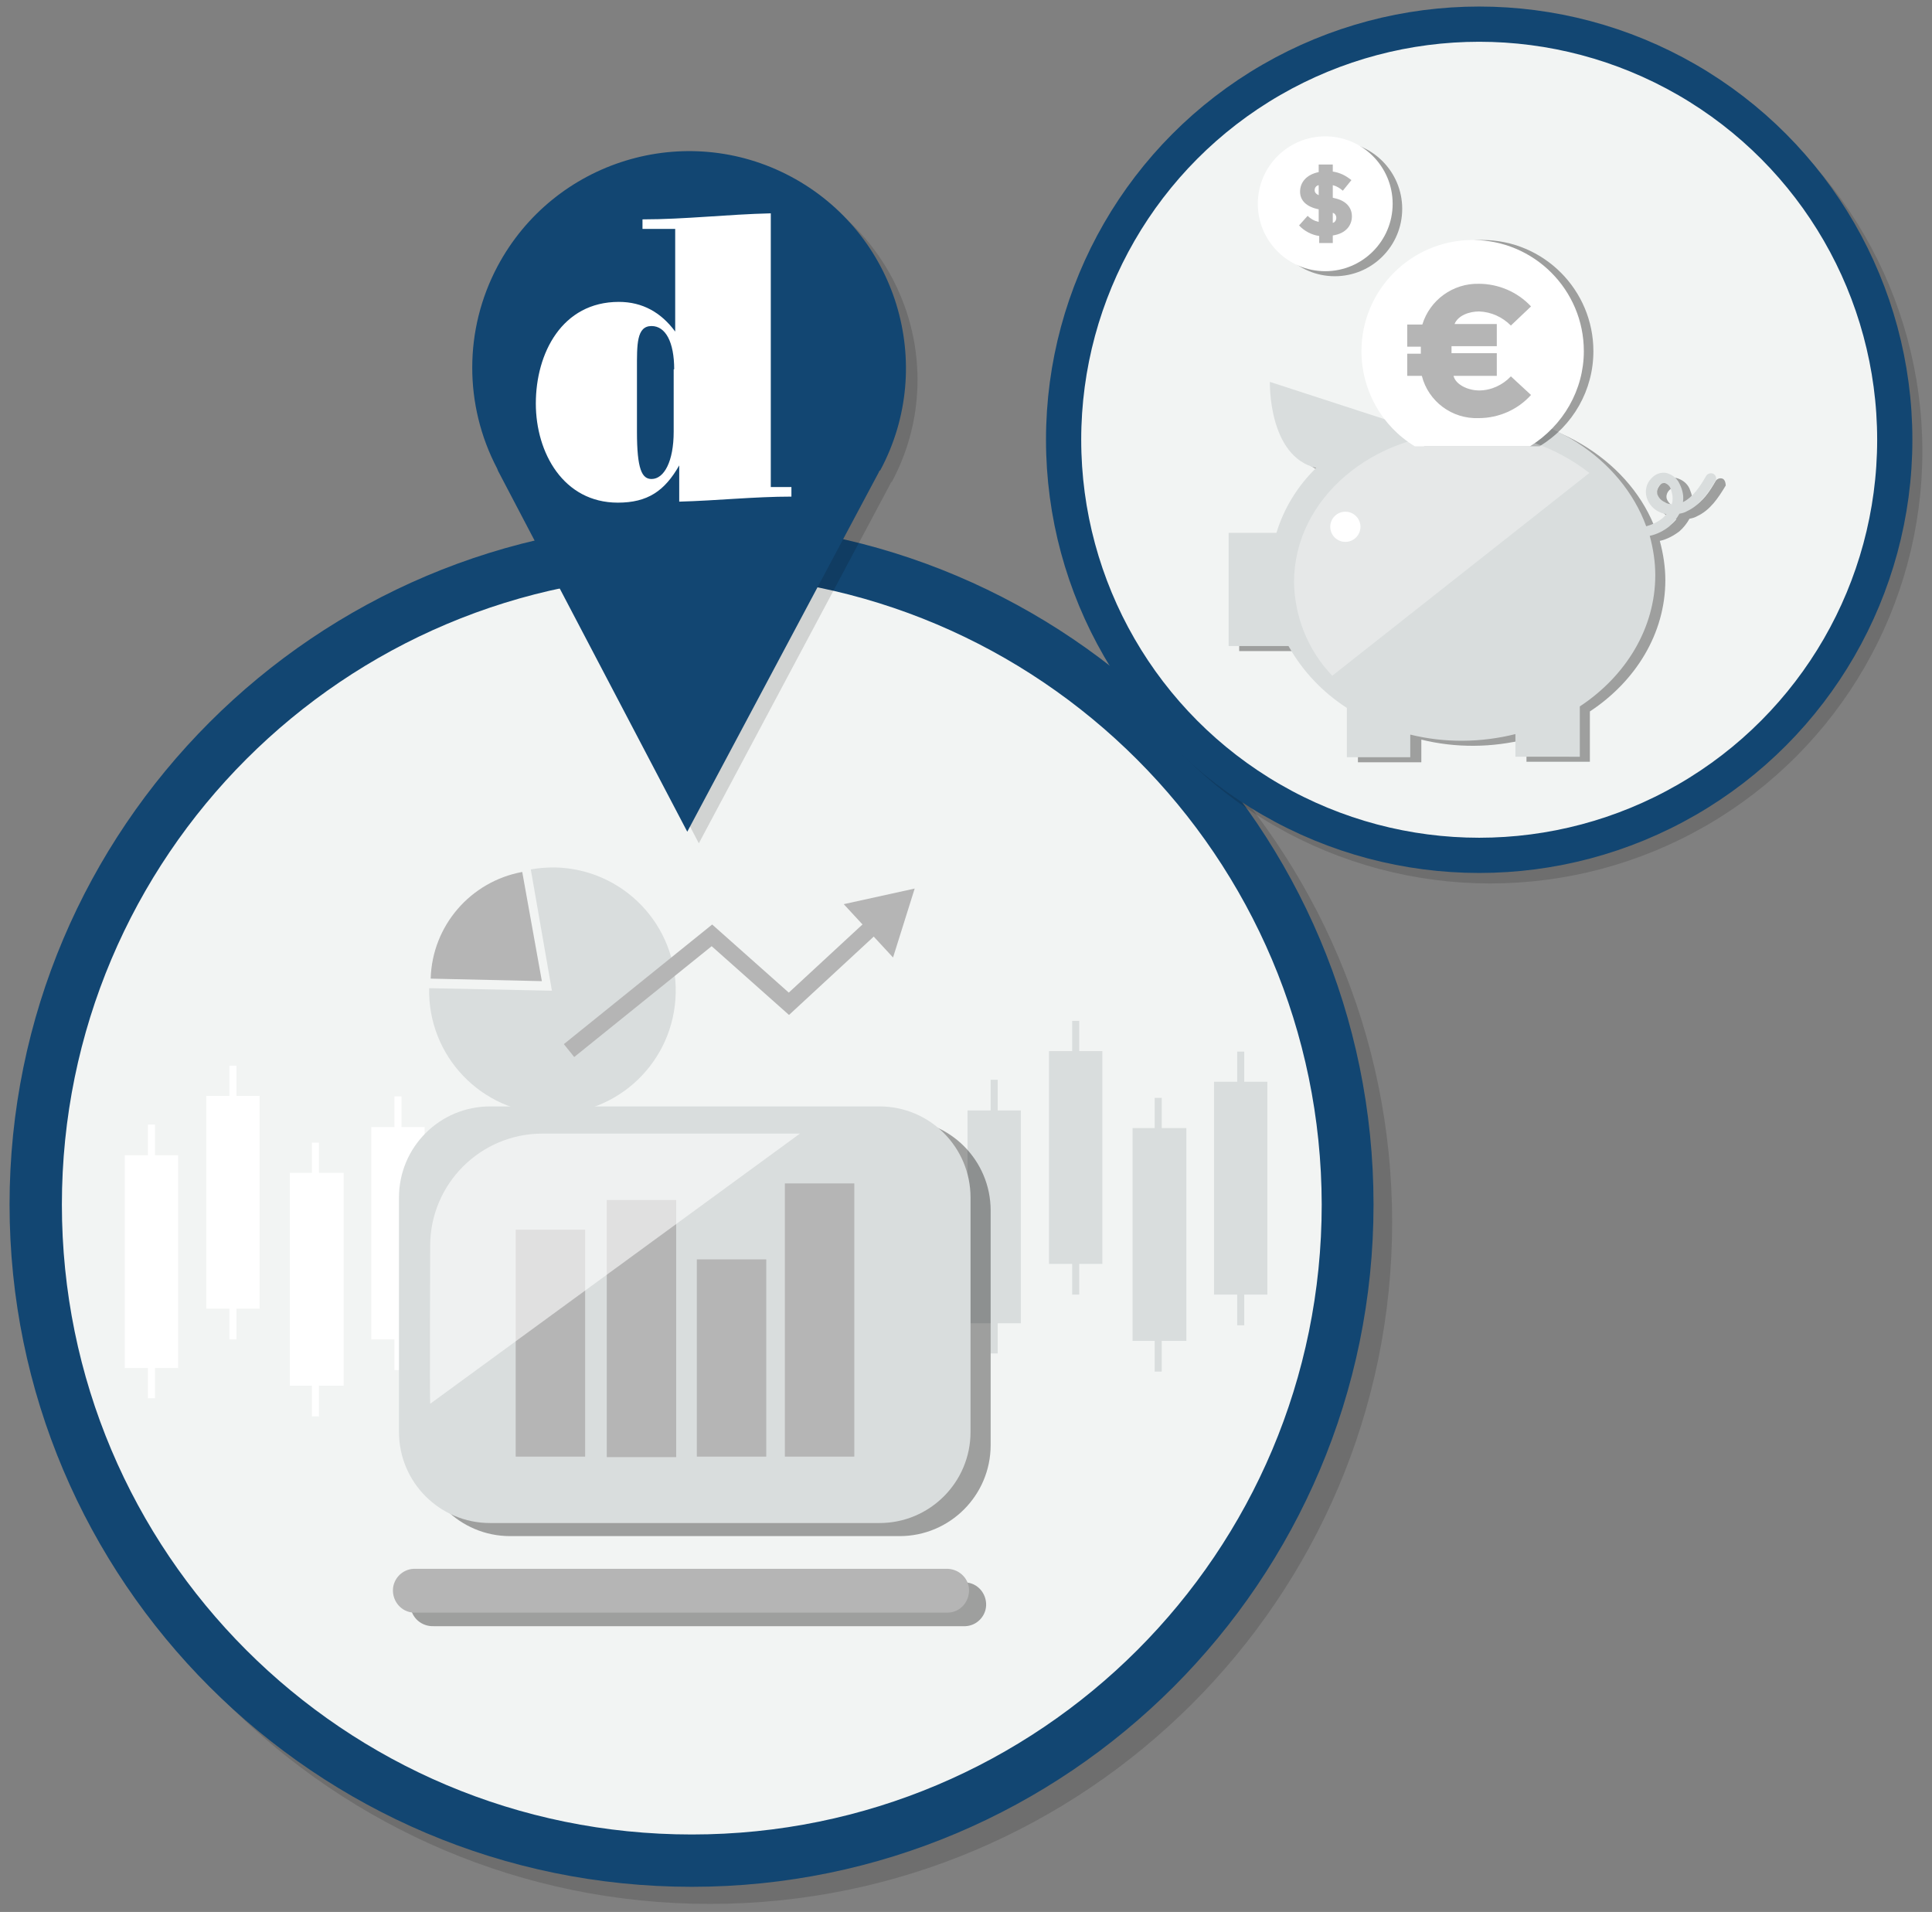 <?xml version="1.0" encoding="utf-8"?>
<!-- Generator: Adobe Illustrator 25.3.1, SVG Export Plug-In . SVG Version: 6.00 Build 0)  -->
<svg version="1.1" id="Livello_1" xmlns="http://www.w3.org/2000/svg" xmlns:xlink="http://www.w3.org/1999/xlink" x="0px" y="0px"
	 width="384px" height="380px" viewBox="0 0 384 380" style="enable-background:new 0 0 384 380;" xml:space="preserve">
<rect x="0" y="0" width="384" height="380" fill="#808080" stroke="none"/>
<style type="text/css">
	.st0{opacity:0.14;}
	.st1{fill:#F2F4F3;}
	.st2{fill:#124672;}
	.st3{fill:none;stroke:#000000;stroke-width:6.57;stroke-miterlimit:10;}
	.st4{fill:#F2F4F3;stroke:#124672;stroke-width:7;stroke-miterlimit:10;}
	.st5{fill:#FFFFFF;}
	.st6{fill:#D9DDDD;}
	.st7{opacity:0.35;}
	.st8{fill:#B5B5B5;}
	.st9{opacity:0.58;}
	.st10{fill:none;stroke:#B5B5B5;stroke-width:3.29;stroke-miterlimit:10;}
	.st11{opacity:0.33;fill:#FFFFFF;enable-background:new    ;}
</style>
<g>
	<g class="st0">
		<circle cx="141.1" cy="243" r="130.4"/>
		<path d="M141.1,378.4c-74.8,0-135.6-60.8-135.6-135.5s60.8-135.5,135.6-135.5s135.6,60.8,135.6,135.5S215.8,378.4,141.1,378.4z
			 M141.1,117.8C71.9,117.8,15.9,173.9,16,243c0,69.1,56.1,125.1,125.2,125.1c69.1,0,125.1-56,125.1-125.1l0,0
			C266.2,173.8,210.2,117.9,141.1,117.8z"/>
	</g>
	<g>
		<circle class="st1" cx="137.5" cy="239.4" r="130.4"/>
		<path class="st2" d="M137.5,375C62.7,375,1.9,314.2,1.9,239.4s60.8-135.6,135.6-135.6S273,164.6,273,239.4S212.2,375,137.5,375z
			 M137.5,114.2c-69.1,0-125.2,56-125.2,125.2s56,125.2,125.2,125.2s125.2-56,125.2-125.2l0,0C262.6,170.3,206.6,114.3,137.5,114.2
			L137.5,114.2z"/>
	</g>
</g>
<g class="st0">
	<circle cx="296.2" cy="89.7" r="82.6"/>
	<circle class="st3" cx="296.2" cy="89.7" r="82.6"/>
</g>
<circle class="st4" cx="294" cy="87.4" r="82.6"/>
<g>
	<g>
		<g class="st0">
			<path d="M177.3,95.7L177.3,95.7c11.2-21,3.2-47.1-17.8-58.3s-47.1-3.2-58.3,17.8c-6.7,12.6-6.7,27.6-0.1,40.2l0,0l0.2,0.4v0.1
				l37.6,71.7L177,96.1v-0.1L177.3,95.7z"/>
			<circle cx="139.3" cy="75.7" r="31.1"/>
		</g>
		<path class="st2" d="M175,93.4L175,93.4c11.2-21,3.2-47.1-17.8-58.3s-47.1-3.2-58.3,17.8c-6.7,12.6-6.7,27.6-0.1,40.2l0,0l0.2,0.5
			l0,0l37.6,71.7l38.1-71.5v-0.1L175,93.4z"/>
	</g>
</g>
<g>
	<polygon class="st5" points="84.4,224 79.8,224 79.8,217.9 78.4,217.9 78.4,224 73.8,224 73.8,266.2 78.4,266.2 78.4,272.3 
		79.8,272.3 79.8,266.2 84.4,266.2 	"/>
	<polygon class="st5" points="30.8,223.5 29.4,223.5 29.4,229.6 24.8,229.6 24.8,271.9 29.4,271.9 29.4,277.9 30.8,277.9 
		30.8,271.9 35.4,271.9 35.4,229.6 30.8,229.6 	"/>
	<polygon class="st5" points="47,211.8 45.6,211.8 45.6,217.8 41,217.8 41,260.1 45.6,260.1 45.6,266.2 47,266.2 47,260.1 
		51.6,260.1 51.6,217.8 47,217.8 	"/>
	<polygon class="st5" points="63.4,227.1 62,227.1 62,233.1 57.6,233.1 57.6,275.4 62,275.4 62,281.5 63.4,281.5 63.4,275.4 
		68.3,275.4 68.3,233.1 63.4,233.1 	"/>
</g>
<g>
	<polygon class="st6" points="251.9,215 247.3,215 247.3,209 245.9,209 245.9,215 241.3,215 241.3,257.3 245.9,257.3 245.9,263.4 
		247.3,263.4 247.3,257.3 251.9,257.3 	"/>
	<polygon class="st6" points="198.3,214.6 196.9,214.6 196.9,220.7 192.3,220.7 192.3,263 196.9,263 196.9,269 198.3,269 198.3,263 
		202.9,263 202.9,220.7 198.3,220.7 	"/>
	<polygon class="st6" points="214.5,202.9 213.1,202.9 213.1,208.9 208.5,208.9 208.5,251.2 213.1,251.2 213.1,257.3 214.5,257.3 
		214.5,251.2 219.1,251.2 219.1,208.9 214.5,208.9 	"/>
	<polygon class="st6" points="230.9,218.2 229.5,218.2 229.5,224.2 225.1,224.2 225.1,266.5 229.5,266.5 229.5,272.6 230.9,272.6 
		230.9,266.5 235.8,266.5 235.8,224.2 230.9,224.2 	"/>
</g>
<path class="st5" d="M157.3,96.8v1.9c-7.4,0-14.8,0.8-22.3,1v-7.2c-2.9,5.1-6.3,7.4-12.2,7.4c-10.8,0-16.3-9.9-16.3-19.7
	c0-10,5.2-20.2,16.5-20.2c4.7,0,8.4,2.1,11.2,5.9V45.5h-6.5v-1.9c8.5,0,16.9-1,25.5-1.2v54.4H157.3z M134,73.4
	c0-5.4-1.7-8.6-4.5-8.6c-3,0-2.9,3.7-2.9,8.6v12.4c0,7.5,1,9.4,2.9,9.4c2.5,0,4.4-3.5,4.4-9.4V73.4z"/>
<g>
	<g>
		<g class="st7">
			<path d="M101.4,222.5h77.4c10,0,18.1,8.1,18.1,18.1v46.6c0,10-8.1,18.1-18.1,18.1h-77.4c-10,0-18.1-8.1-18.1-18.1v-46.6
				C83.3,230.6,91.4,222.5,101.4,222.5z"/>
			<path d="M191.9,323.2H86.2c-2.4,0.1-4.5-1.7-4.6-4.1c-0.1-2.4,1.7-4.5,4.1-4.6c0.2,0,0.3,0,0.5,0h105.7c2.4,0.1,4.2,2.2,4.1,4.6
				C195.9,321.3,194.1,323.1,191.9,323.2z"/>
			<rect x="106.4" y="247" width="13.8" height="45.1"/>
			<rect x="124.6" y="241.1" width="13.8" height="51.1"/>
			<rect x="142.5" y="252.9" width="13.8" height="39.2"/>
			<rect x="160" y="237.8" width="13.8" height="54.3"/>
			<path d="M111.8,227.9c-12.3,0-22.2,10-22.3,22.3c0,1.3-0.1,30.2,0,31.4l73.5-53.7H111.8z"/>
		</g>
		<g>
			<path class="st6" d="M97.4,219.9h77.4c10,0,18.1,8.1,18.1,18.1v46.6c0,10-8.1,18.1-18.1,18.1H97.4c-10,0-18.1-8.1-18.1-18.1V238
				C79.3,228,87.4,219.9,97.4,219.9z"/>
			<path class="st8" d="M188,320.5H82.2c-2.4-0.1-4.2-2.2-4.1-4.6c0.1-2.2,1.9-4,4.1-4.1H188c2.4-0.1,4.5,1.7,4.6,4.1
				c0.1,2.4-1.7,4.5-4.1,4.6C188.3,320.5,188.1,320.5,188,320.5z"/>
			<rect x="102.5" y="244.4" class="st8" width="13.8" height="45.1"/>
			<rect x="120.6" y="238.5" class="st8" width="13.8" height="51.1"/>
			<rect x="138.5" y="250.3" class="st8" width="13.8" height="39.2"/>
			<rect x="156" y="235.2" class="st8" width="13.8" height="54.3"/>
			<g class="st9">
				<path class="st5" d="M107.8,225.3c-12.3,0-22.3,10-22.3,22.3c0,1.3-0.1,30.2,0,31.4l73.5-53.7H107.8z"/>
			</g>
		</g>
	</g>
	<g>
		<path class="st8" d="M103.8,173.3c-10.3,1.9-17.9,10.7-18.2,21.2l22.1,0.5L103.8,173.3z"/>
		<path class="st6" d="M109.7,196.9l-24.4-0.5c-0.3,13.5,10.4,24.7,24,25c13.5,0.3,24.7-10.4,25-24c0.3-13.5-10.4-24.7-24-25
			c-1.6,0-3.2,0.1-4.8,0.4L109.7,196.9z"/>
	</g>
	<g>
		<polyline class="st10" points="113.1,208.8 141.5,185.9 156.8,199.5 174.1,183.5 		"/>
		<polygon class="st8" points="177.5,190.3 181.8,176.6 167.7,179.7 		"/>
	</g>
</g>
<g>
	<g>
		<g class="st7">
			<path d="M342.5,95.2c-0.5-0.3-1.2-0.1-1.5,0.4c-1.2,2.1-2.6,4.2-4.6,5.2c0.2-1.3-0.1-2.5-0.6-3.7c-0.5-1.1-1.5-1.8-2.6-2.1
				c-1.1-0.2-2.2,0.2-3,1.1c-1,1-1.3,2.5-0.9,3.8c0.4,1.3,1.4,2.4,2.6,2.9c0.4,0.2,0.9,0.3,1.3,0.4c-0.3,0.3-0.6,0.7-0.9,0.9
				c-0.9,0.7-2,1.3-3.1,1.5c-4.8-13.4-19.4-23.1-36.5-23.1c-4.7,0-9.4,0.8-13.9,2.3l-24.3-7.9c0,0-0.4,14.8,9.2,17.1l0,0
				c-3.7,3.6-6.4,8-7.9,12.9h-9.5v22.5h11.9c2.8,5,6.8,9.2,11.7,12.3v9.8h12.6V147c6.9,1.7,14.1,1.6,20.9-0.1v4.5h12.6v-10
				c9.1-6,15-15.5,15-26.1c0-2.6-0.4-5.2-1.1-7.8c1.4-0.3,2.7-1,3.9-1.9c0.8-0.7,1.5-1.6,2-2.5c0.5-0.1,1-0.2,1.5-0.5
				c2.6-1.2,4.2-3.6,5.7-6.1C343,96.1,342.9,95.5,342.5,95.2z M334.2,101.1c-0.5,0-1-0.1-1.4-0.4c-0.7-0.3-1.2-0.8-1.5-1.5
				c-0.2-0.6,0-1.3,0.5-1.8c0.2-0.2,0.5-0.4,0.8-0.4h0.2c0.5,0.2,0.9,0.5,1.1,1C334.3,99,334.4,100.1,334.2,101.1z"/>
		</g>
		<path class="st6" d="M340.6,94.2c-0.5-0.3-1.2-0.1-1.5,0.4c-1.2,2.1-2.6,4.2-4.6,5.2c0.2-1.3-0.1-2.5-0.7-3.7
			c-0.5-1.1-1.5-1.8-2.6-2.1c-1.1-0.2-2.2,0.2-3,1.1c-1,1-1.3,2.5-0.9,3.8c0.4,1.3,1.4,2.4,2.6,2.9c0.4,0.2,0.9,0.3,1.3,0.4
			c-0.3,0.3-0.6,0.7-0.9,0.9c-0.9,0.7-2,1.2-3.1,1.5c-4.9-13.4-19.3-23.1-36.5-23.1c-4.7,0-9.5,0.8-14,2.3l-24.3-7.9
			c0,0-0.4,14.8,9.2,17.1l0,0c-3.7,3.6-6.4,8-7.9,12.9h-9.5v22.5h11.9c2.8,5,6.8,9.2,11.6,12.3v9.8h12.6v-4.5
			c6.9,1.7,14.1,1.6,20.9-0.1v4.5H314v-10c9.1-6,15-15.5,15-26.1c0-2.6-0.4-5.2-1.1-7.8c1.4-0.3,2.8-1,3.9-1.9
			c0.8-0.7,1.5-1.6,2-2.5c0.5-0.1,1-0.2,1.5-0.5c2.6-1.2,4.2-3.6,5.7-6.1C341.2,95.2,341.1,94.5,340.6,94.2z M332.3,100.2
			c-0.5,0-1-0.1-1.4-0.4c-0.7-0.3-1.2-0.8-1.5-1.6c-0.1-0.6,0-1.3,0.5-1.8c0.2-0.2,0.5-0.4,0.8-0.4h0.2c0.5,0.2,0.9,0.5,1.1,1
			C332.4,98,332.6,99.1,332.3,100.2z"/>
	</g>
	<circle class="st5" cx="267.4" cy="104.7" r="3"/>
	<g>
		<g class="st7">
			<circle cx="265.3" cy="41.5" r="13.4"/>
		</g>
		<circle class="st5" cx="263.4" cy="40.5" r="13.4"/>
	</g>
	<g>
		<g class="st7">
			<path d="M316.7,69.8c0-12.2-9.9-22.1-22.1-22.1s-22.1,9.9-22.1,22.1c0,7.7,4,14.9,10.6,18.9h22.9
				C312.7,84.6,316.7,77.5,316.7,69.8z"/>
		</g>
		<path class="st5" d="M314.8,69.8c0-12.2-9.9-22.1-22.1-22.1c-12.2,0-22.1,9.9-22.1,22.1c0,7.7,4,14.9,10.6,18.9h22.9
			C310.7,84.6,314.8,77.5,314.8,69.8z"/>
	</g>
	<path class="st8" d="M279.7,70.3h2.7v-1.4h-2.7v-4.4h3c1.5-4.9,6.1-8.2,11.2-8.1c3.9,0,7.7,1.6,10.4,4.5l-4,3.8
		c-1.7-1.7-3.9-2.7-6.3-2.8c-2,0-4.2,0.8-4.9,2.5h8.4v4.4h-9v1.4h9v4.5h-8.6c0.4,1.7,2.8,2.9,5.1,2.9c2.4,0,4.7-1.1,6.3-2.8l4,3.7
		c-2.6,2.9-6.4,4.6-10.4,4.6c-5.3,0.2-10-3.3-11.3-8.4h-2.9V70.3z"/>
	<path class="st8" d="M259.9,42.9c0.6,0.6,1.3,1,2.2,1.2v-2.5c-2.5-0.5-3.7-1.8-3.7-3.5c0-1.9,1.3-3.4,3.7-3.9v-1.5h2.8v1.4
		c1.4,0.2,2.6,0.8,3.7,1.7l-1.7,2.1c-0.6-0.5-1.2-0.9-2-1.1v2.5l0.4,0.1c2.3,0.5,3.4,1.9,3.4,3.6c0,1.7-1.1,3.4-3.8,3.8v1.5h-2.7
		v-1.4c-1.5-0.2-3-1-4-2.1L259.9,42.9z M262.1,36.8c-0.5,0.1-0.8,0.5-0.8,1c0,0.4,0.2,0.7,0.8,1V36.8z M265.6,43.3
		c0-0.5-0.3-0.9-0.7-1v2C265.3,44.2,265.6,43.8,265.6,43.3z"/>
	<path class="st11" d="M292,85.9c-19.3,0-34.8,13.3-34.8,29.8c0.1,6.9,2.8,13.6,7.6,18.6L315.9,94C309.1,88.7,300.6,85.8,292,85.9z"
		/>
</g>
</svg>

